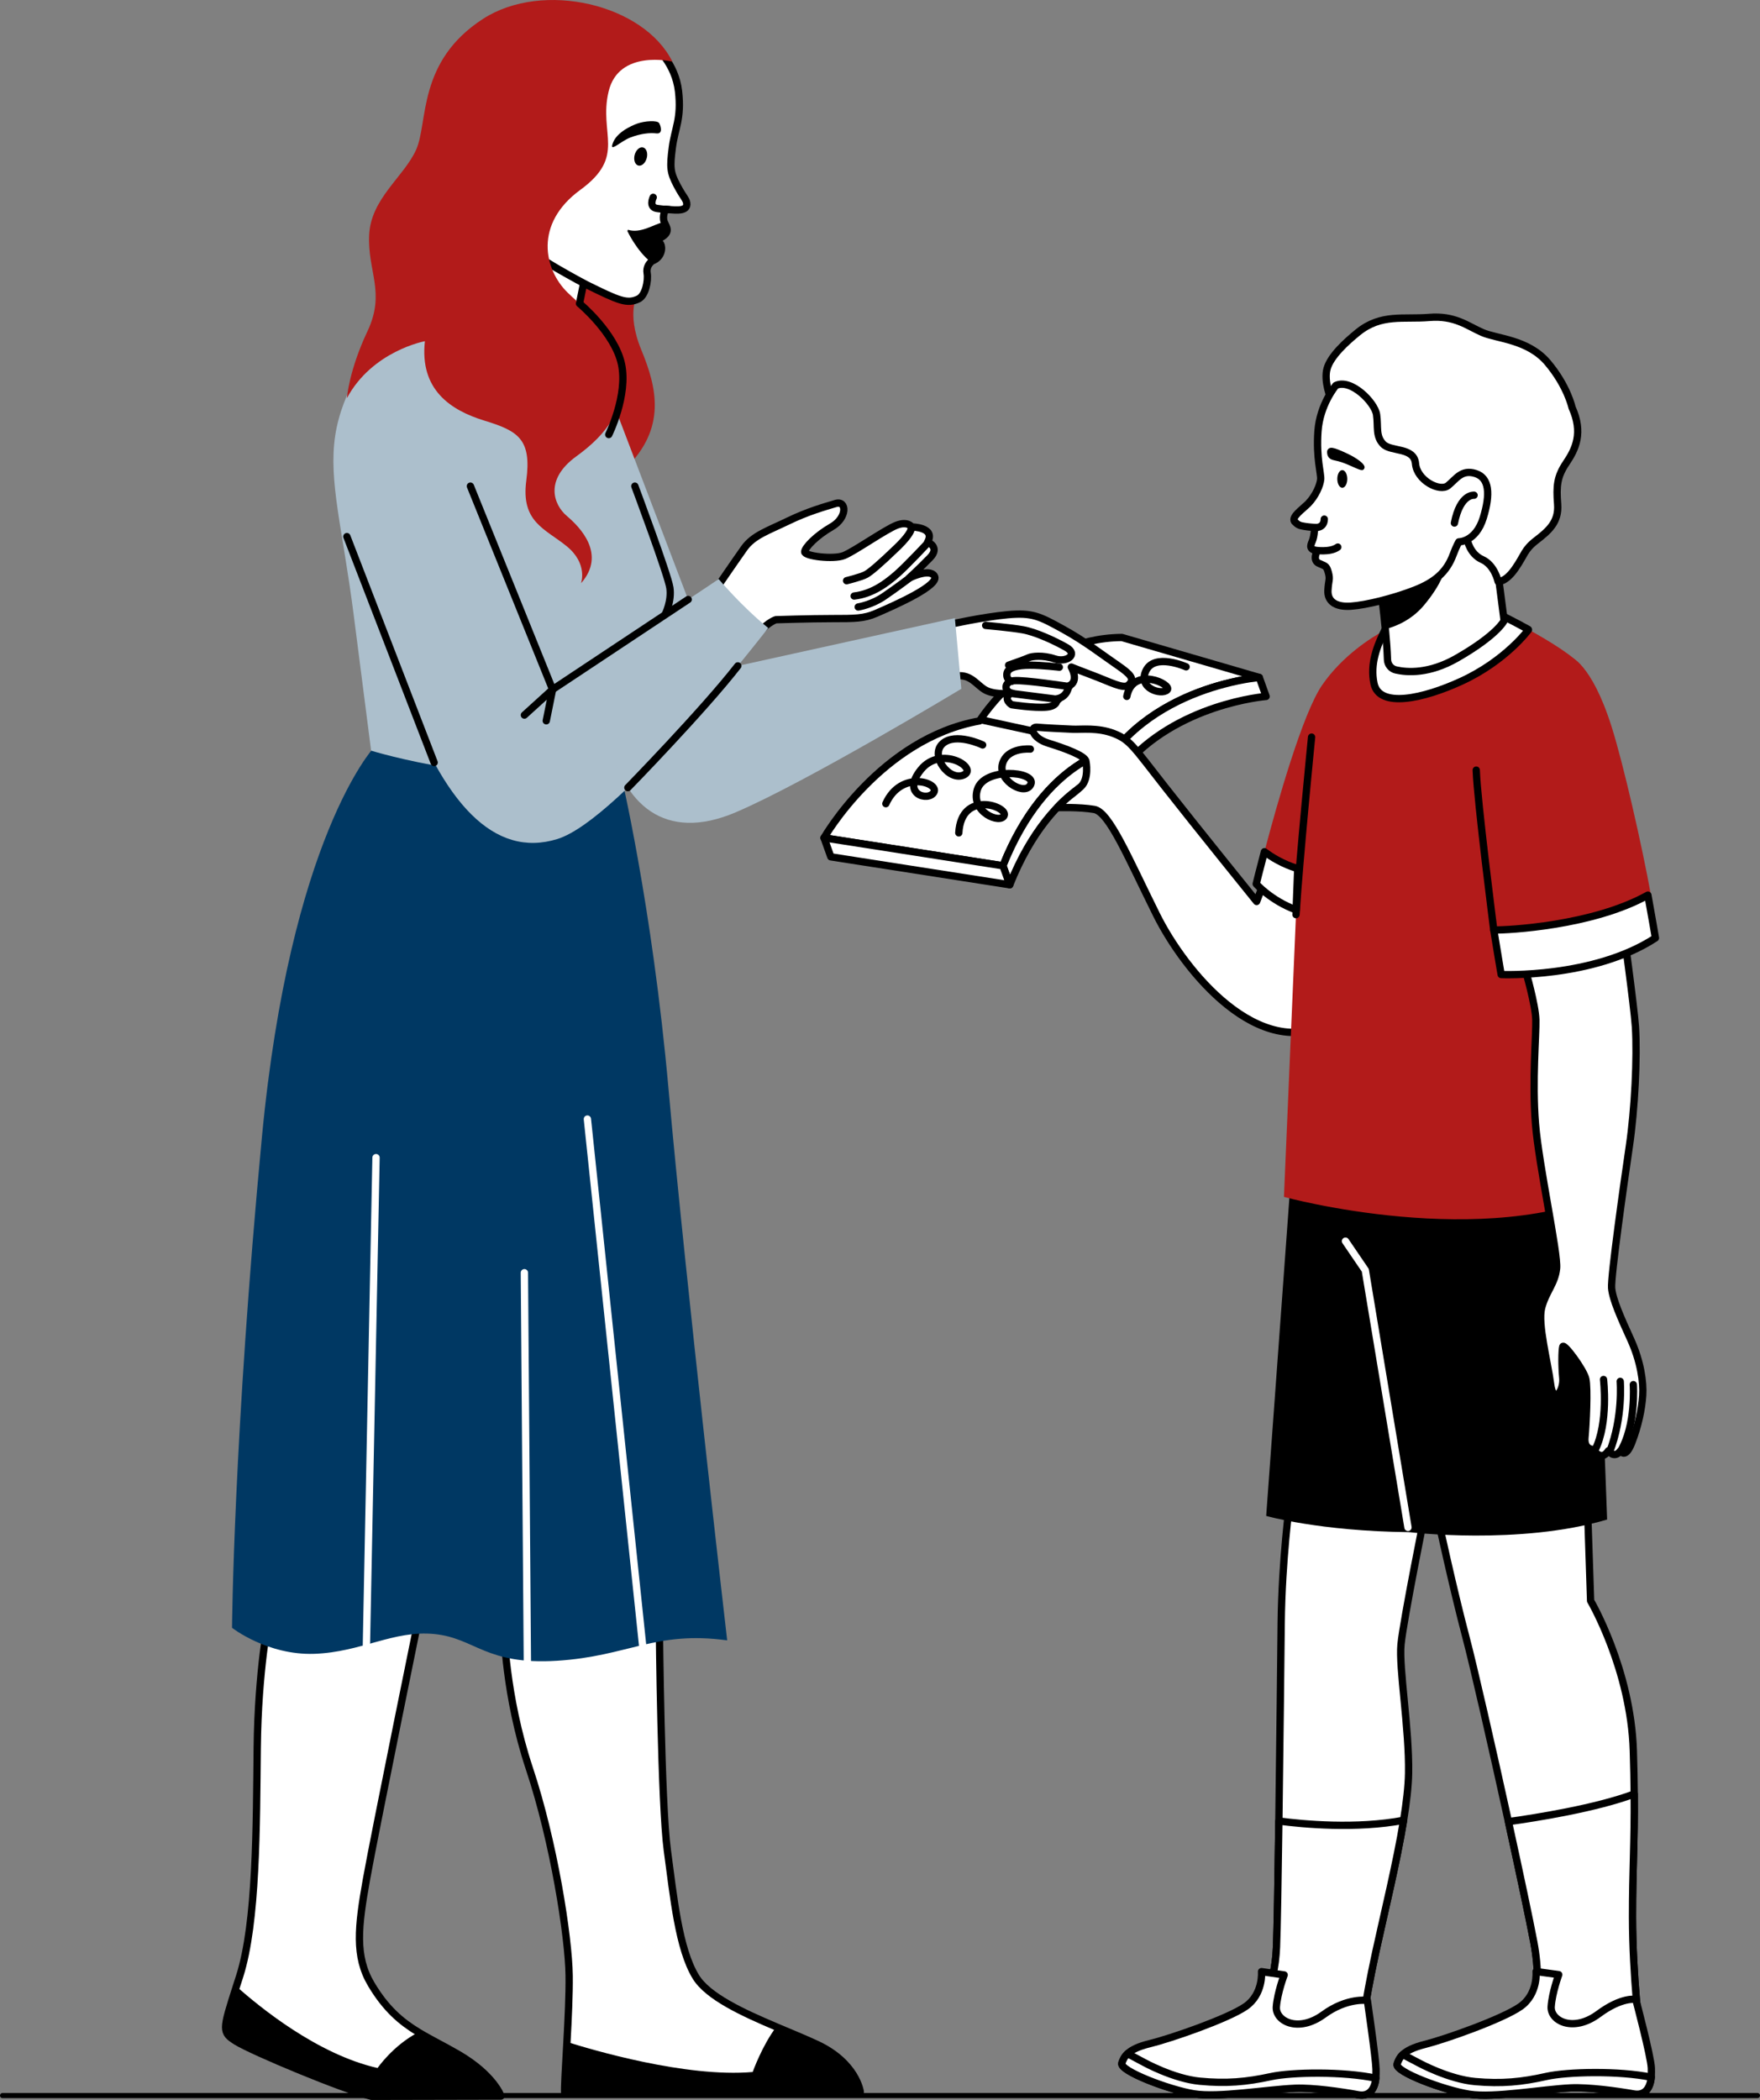 <svg xmlns="http://www.w3.org/2000/svg" id="a" width="339.98mm" height="405.66mm" viewBox="0 0 963.73 1149.9"><rect x="0" y="0" width="963.73" height="1149.9" fill="#808080" stroke="none"/><g id="b"><g id="c"><path d="m771.3,970.95c-.12,7.25-1.16,16.13-2.73,25.81-3.8,23.25-10.68,51.14-15.28,72.31-6.51,29.99-8.26,47.36-8.26,47.36,0,0-70.17,15.45-62.59-.14,7.59-15.59,15.57-27.57,16.53-49.97.41-9.65.88-37.67,1.3-69.16.57-41.65,1.06-89.38,1.28-108.74.39-34,4.62-65.63,4.62-65.63l74.56,3.46s-12.34,61.17-13.58,74.2c-1.24,13.04,4.55,45.84,4.15,70.5h0Z" fill="#fff" stroke="#000" stroke-linecap="round" stroke-linejoin="round" stroke-width="4"></path><path d="m768.57,996.76c-3.8,23.25-10.68,51.14-15.28,72.31-6.51,29.99-8.26,47.36-8.26,47.36,0,0-70.17,15.45-62.59-.14,7.59-15.59,15.57-27.57,16.53-49.97.41-9.65.88-37.67,1.3-69.16,13.49,1.77,42.33,4.47,68.3-.4h0Z" fill="#fff" stroke="#000" stroke-linecap="round" stroke-linejoin="round" stroke-width="4"></path><path d="m838.16,1116.02s7.31-22.76,1.72-52.52c-2.3-12.21-7.77-37.99-13.91-66-8.84-40.28-19.07-85.16-23.23-100.87-7.06-26.63-15.26-64.65-15.26-64.65l81.85-5.02,1.64,49.61s22,37.43,23.4,82.07c.28,9.03.43,16.79.48,23.71.23,27.28-.96,41.33-.93,67.4.04,32.67,4.06,64.17,4.06,64.17l-59.82,2.1h0Z" fill="#fff" stroke="#000" stroke-linecap="round" stroke-linejoin="round" stroke-width="4"></path><path d="m838.16,1116.02s7.31-22.76,1.72-52.52c-2.3-12.21-7.77-37.99-13.91-66,15.67-2.19,47.98-7.35,68.88-15.15.23,27.28-.96,41.33-.93,67.4.04,32.67,4.06,64.17,4.06,64.17l-59.82,2.1Z" fill="#fff" stroke="#000" stroke-linecap="round" stroke-linejoin="round" stroke-width="4"></path><path d="m753.39,1137.58l-.03.42c-.56,5.88-3.51,10.19-9.58,9.06-9.2-1.71-24.85-3.97-34.58-3.57-15.75.66-41.85,5.27-55.52,3.03-13.65-2.25-40.74-12.56-39.39-16.77.59-1.84,1.44-3.6,3.16-5.22,2.21-2.07,5.83-3.93,12.18-5.47,11.3-2.76,42.67-13.58,52.45-20.35,9.78-6.77,8.7-19.08,8.7-19.08l12.39,1.8s-3.68,9.75-4.28,17.45c-.61,7.7,11.77,14.54,25.9,4.24,12.89-9.4,23.93-7.74,23.93-7.74,0,0,4.57,31.16,4.74,37.59.04,1.43,0,3.01-.08,4.61h0Z" fill="#fff" stroke="#000" stroke-linecap="round" stroke-linejoin="round" stroke-width="4"></path><path d="m753.36,1138c-.56,5.88-3.51,10.19-9.58,9.06-9.2-1.71-24.85-3.97-34.58-3.57-15.75.66-41.85,5.27-55.52,3.03-13.65-2.25-40.74-12.56-39.39-16.77.59-1.84,1.44-3.6,3.16-5.22l8.92,4.77s16.15,8.95,30.6,10.33c14.45,1.39,25.37.44,39.01-2.52,11.48-2.48,39.86-2.9,57.37.89h0Z" fill="#fff" stroke="#000" stroke-linecap="round" stroke-linejoin="round" stroke-width="4"></path><path d="m904.19,1137.05c0,.14-.02.28-.03.42-.51,5.88-3.43,10.22-9.51,9.13-9.21-1.64-24.88-3.78-34.61-3.31-15.74.78-41.81,5.59-55.49,3.45-13.67-2.15-40.84-12.25-39.52-16.47.58-1.84,1.41-3.61,3.12-5.24,2.19-2.09,5.8-3.97,12.14-5.56,11.28-2.85,42.56-13.9,52.28-20.75,9.72-6.84,8.55-19.15,8.55-19.15l12.4,1.71s-3.6,9.78-4.14,17.48c-.55,7.7,11.89,14.45,25.93,4.04,12.81-9.5,20.41-7.97,20.41-7.97,0,0,8.28,31.17,8.51,37.6.05,1.43.02,3.01-.05,4.61h0Z" fill="#fff" stroke="#000" stroke-linecap="round" stroke-linejoin="round" stroke-width="4"></path><path d="m904.16,1137.47c-.51,5.88-3.43,10.22-9.51,9.13-9.21-1.64-24.88-3.78-34.61-3.31-15.74.78-41.81,5.59-55.49,3.45-13.67-2.15-40.84-12.25-39.52-16.47.58-1.84,1.41-3.61,3.12-5.24l8.96,4.7s16.22,8.83,30.69,10.1c14.46,1.28,25.37.25,38.99-2.82,11.46-2.57,39.84-3.2,57.38.46h0Z" fill="#fff" stroke="#000" stroke-linecap="round" stroke-linejoin="round" stroke-width="4"></path><path d="m706.99,642.88l-13.66,187.2s29.2,8.39,78.32,8.89c.73.01,36.38-187.28,36.38-187.28l-101.04-8.81h0Z"></path><path d="m722.38,658.5l25.22,37.07,23.8,143.37s60.61,7.35,108.62-6.87c0,0-5.21-144.73-7.24-183.6-2.02-38.86-136.11-41.86-150.4,10.03Z"></path><polyline points="736.75 679.63 747.6 695.57 770.97 836.37" fill="none" stroke="#fff" stroke-linecap="round" stroke-linejoin="round" stroke-width="4"></polyline><path d="m689.56,370.96s-7.97.63-19.4,3.67c-17.02,4.51-41.7,14.38-59.1,35.51,0,0-38.19,4.62-61.87,63.95l-88.38-13.8-9.6-1.5s31.05-54.37,85.18-64.04c0,0,27.72-45.2,77.91-45.69l75.26,21.9h0Z" fill="#fff" stroke="#000" stroke-linecap="round" stroke-linejoin="round" stroke-width="4"></path><path d="m693.28,381.35s-49.42,3.87-78.5,39.18c0,0-38.19,4.62-61.87,63.95l-3.72-10.39c23.68-59.33,61.87-63.95,61.87-63.95,17.4-21.13,42.08-31,59.1-35.51,11.43-3.04,19.4-3.67,19.4-3.67l3.72,10.39h0Z" fill="#fff" stroke="#000" stroke-linecap="round" stroke-linejoin="round" stroke-width="4"></path><path d="m537,394.1l74.23,16.19" fill="none" stroke="#000" stroke-linecap="round" stroke-linejoin="round" stroke-width="4"></path><path d="m564.2,410.17s-12.85-1.16-15.31,8.25c-2.46,9.41,13.05,17.88,15.62,10.85,2.57-7.02-25.65-9.26-29.36,3.11s12.69,19.06,14.72,14.16-23.48-14.13-24.86,9.52" fill="none" stroke="#000" stroke-linecap="round" stroke-linejoin="round" stroke-width="4"></path><path d="m538.08,407.91s-14.93-7.11-21.99-.65c-7.05,6.46,3.6,20.83,11.68,17.07,8.07-3.77-12.47-16.52-23.51-2.88-11.04,13.63,4.34,17.63,7.14,12.32,2.8-5.32-18.02-12.14-26.34,6.31" fill="none" stroke="#000" stroke-linecap="round" stroke-linejoin="round" stroke-width="4"></path><path d="m649.49,365.13s-17.21-7.71-21.96,2.08c-4.74,9.79,8.46,13.54,11.56,10.6,3.1-2.95-18.71-13.52-22.08,3.53" fill="none" stroke="#000" stroke-linecap="round" stroke-linejoin="round" stroke-width="4"></path><polygon points="552.92 484.48 454.94 469.18 451.22 458.79 460.82 460.29 549.2 474.09 552.92 484.48" fill="#fff" stroke="#000" stroke-linecap="round" stroke-linejoin="round" stroke-width="4"></polygon><path d="m692.04,483.21l-3.94,10.42s-32.75-40.5-50.15-62.71-19.17-25.76-27.99-29.22c-8.83-3.46-18.14-2.18-22.53-2.39-4.38-.2-15.18-.7-19.48-1.11-4.29-.4-2.76,6,6.04,8.72,8.8,2.73,20.62,6.96,20.67,10.1,0,0,1.86,9.38-2.78,13.71-4.63,4.32-7.37,5.4-13.05,11.52,0,0,12.19-.43,20.37.98s18.54,26.37,34.05,57.6c15.51,31.23,56.31,81.05,95.58,59.09,22.73-15.48,22.46-75.44,22.46-75.44l-59.24-1.27h-.01Z" fill="#fff" stroke="#000" stroke-linecap="round" stroke-linejoin="round" stroke-width="4"></path><path d="m885.06,651.13c-71.84,34.49-182,4.26-182,4.26l6.33-148.41.02-.48.35-8.24s-.02-.01-.03-.01c-14.02-5.23-21.86-14.26-21.86-14.26,0,0,1.71-7.04,4.5-17.62,7.03-26.67,20.93-75.83,31.66-91.32,11.23-16.23,27.01-26.04,34.2-29.93,2.4-1.31,3.85-1.95,3.85-1.95l61.13-5.7s6.01,2.97,13.63,7.17c11.41,6.3,26.43,15.38,30.14,21.37,6.18,9.99,19.27,58.04,14.51,131.77-4.76,73.74,3.57,153.35,3.57,153.35h0Z" fill="#b21b1a"></path><path d="m836.95,344.83s-12.34,16.97-36.82,28.22c-20.65,9.49-44.86,14.97-47.76,1.23-2.29-10.85,1.72-20.69,5.86-29.15,2.4-1.31,3.85-1.95,3.85-1.95l61.13-5.7s6.01,2.97,13.63,7.17l.11.18h0Z" fill="#fff" stroke="#000" stroke-linecap="round" stroke-linejoin="round" stroke-width="4"></path><path d="m718.19,403.63s-6.6,66.32-8.54,97.2" fill="none" stroke="#000" stroke-linecap="round" stroke-linejoin="round" stroke-width="4"></path><path d="m835.31,531.34s5.47,18.71,5.68,27.13c.21,8.41-2.1,33.43-.21,56.78,1.89,23.34,12.41,70.87,11.57,79.28-.84,8.41-6.03,12.98-8.22,21.74s3.39,29.57,4.93,41.51c1.53,11.93,7.33,3.72,6.68-3.18-.66-6.9-.55-15.11,0-17.19.54-2.09,11.39,12.48,12.59,17.63,1.21,5.15.22,25.3-.44,32.09-.65,6.79,4.6,6.57,4.6,6.57,0,0,4.1,7.06,8.2.72,0,0,3.23,4.67,6.68-.03,0,0,2.5,4.96,6.14-4.38,3.63-9.33,5.49-18.53,5.98-25.87.5-7.34-1.13-18.7-6.52-30.57-5.4-11.86-10.01-22.13-10.49-28.34-.48-6.22,6.69-57.07,9.7-77.5s4.38-48.8,3.34-65.47c-.68-10.74-7.24-58.37-7.24-58.37,0,0-46.08-3.48-52.97,27.45h0Z" fill="#fff" stroke="#000" stroke-linecap="round" stroke-linejoin="round" stroke-width="4"></path><path d="m878.05,755.39s2.81,23.62-4.58,38.47" fill="none" stroke="#000" stroke-linecap="round" stroke-linejoin="round" stroke-width="4"></path><path d="m887.19,756.41s1.63,19.56-5.77,38.55" fill="none" stroke="#000" stroke-linecap="round" stroke-linejoin="round" stroke-width="4"></path><path d="m894.37,758.2s1.61,22.21-7.09,36.68" fill="none" stroke="#000" stroke-linecap="round" stroke-linejoin="round" stroke-width="4"></path><path d="m710.61,475.59l-.88,22.67c-14.02-5.23-21.86-14.26-21.86-14.26,0,0,1.71-7.04,4.5-17.62,9.29,7.03,18.24,9.21,18.24,9.21Z" fill="#fff" stroke="#000" stroke-linecap="round" stroke-linejoin="round" stroke-width="4"></path><path d="m906.47,513.62c-34.03,22.22-84.47,20.02-84.47,20.02,0,0-1.67-7.04-3.1-18.14-4.36-33.74-16.42-102.52-6.77-125.68,13.01-31.22,47.44-30.36,47.44-30.36,0,0,11.74,3.08,22.94,38.58,6.36,20.13,16.53,64.58,21.51,92.11,2.51,13.89,2.45,23.47,2.45,23.47h0Z" fill="#b21b1a"></path><path d="m906.47,513.62c-34.03,22.22-84.47,20.02-84.47,20.02,0,0-2.29-13.36-4.05-24.41,7.62.17,54.21-2.27,84.39-19.08,2.51,13.89,4.13,23.47,4.13,23.47Z" fill="#fff" stroke="#000" stroke-linecap="round" stroke-linejoin="round" stroke-width="4"></path><path d="m817.95,509.23s-9.08-70.78-9.6-87.55" fill="none" stroke="#000" stroke-linecap="round" stroke-linejoin="round" stroke-width="4"></path><path d="m823.62,339.87s-3.62,7.78-25.9,20.54c-15.11,8.65-27.15,7.85-33.34,6.44-2.65-.6-4.54-2.92-4.63-5.64-.17-5.22-.63-11.16-1.16-16.72-1.03-10.84-2.32-20.27-2.32-20.27l7.33-8.82,3.12-3.75,38.74-28.29,12.35,11.67,5.81,44.84Z" fill="#fff" stroke="#000" stroke-linecap="round" stroke-linejoin="round" stroke-width="4"></path><path d="m791.38,311.36s-1.49,7.97-11.68,20.11c-7.12,8.49-16.26,11.8-21.11,13.02-1.03-10.84-2.32-20.27-2.32-20.27l7.33-8.82c.78-.34,1.26-.54,1.26-.54l26.52-3.5h0Z"></path><path d="m803.49,295.72s1.33,7.65,8.13,10.67c6.81,3.03,8.7,12.01,8.7,12.01,0,0,3.97.66,9.35-7.09,5.39-7.75,4.82-10.21,11.53-15.41,6.71-5.19,12.48-10.01,11.72-19.84s-.38-15.03,4.73-22.59c5.1-7.56,9.4-16.5,3.16-30.32,0,0-2.51-11.74-13.3-24.55s-27.74-13-35.86-16.55c-8.13-3.55-14.95-9.41-29.08-8.24-14.13,1.18-26.3-2.14-38.97,8.12-6.59,5.34-14.94,12.98-16.92,19.87-1.98,6.89,2.15,16.8,2.15,16.8l74.66,77.11h0Z" fill="#fff" stroke="#000" stroke-linecap="round" stroke-linejoin="round" stroke-width="4"></path><path d="m731.47,211.07s-8.77,10.35-9.79,25.09c-1.03,14.73,1.77,23.13,1.49,26.3s-2.66,8.91-6.8,13.24c-3.77,3.69-9.09,7.2-7.56,9.81,1.89,1.92,2.69,2.28,5.5,2.72,2.82.45,4.22.46,5.48.59,0,0,.04,4.49-1.22,7.49-1.25,2.99-1.53,4.35,2.64,5.46,0,0-2.69,4.92.85,6.62,3.54,1.71,4.22,1.09,5.31,5.11,1.09,4.02.06,3.98-.23,9.78-.29,5.81,3.95,9.23,12.54,8.65,8.59-.58,23.49-4.37,34.74-8.73s17.67-9.87,21.21-19.3c1.93-5.14,3.2-7.19,3.2-7.19,0,0,9.27.09,13.35-13.09s3.3-22.03-4.29-24.36c-7.59-2.34-10.41,2.93-14.94,6.61-4.52,3.67-17.07-2.82-17.85-12-.79-9.19-13.54-6.28-17.74-10.71-4.21-4.43-2.63-9.48-3.58-16.12-.96-6.64-13.97-19.9-22.31-15.96h0Z" fill="#fff" stroke="#000" stroke-linecap="round" stroke-linejoin="round" stroke-width="4"></path><path d="m807.17,271.17s-7.6-.92-10.77,15.23" fill="none" stroke="#000" stroke-linecap="round" stroke-linejoin="round" stroke-width="4"></path><path d="m719.92,301.28s8.35,1.4,12.62-1.71" fill="none" stroke="#000" stroke-linecap="round" stroke-linejoin="round" stroke-width="4"></path><path d="m719.92,288.86s5.13.63,5.22-4.61" fill="none" stroke="#000" stroke-linecap="round" stroke-linejoin="round" stroke-width="4"></path><path d="m726.77,246.68s-.94,4.28,3.4,5.27,5.01,1.23,9.67,3.25c4.65,2.02,6.55,3.23,7.31,1.08.77-2.14-4.97-5.86-9.42-7.92-7.67-3.56-9.7-4.11-10.96-1.67h0Z"></path><path d="m732.27,262.25c0-2.67,1.22-4.84,2.73-4.84s2.73,2.17,2.73,4.84-1.22,4.84-2.73,4.84-2.73-2.17-2.73-4.84Z"></path></g><g id="d"><path d="m349.39,160.58s-6.86,10.02,1.75,30.94c8.62,20.92,13.89,42.89-8.61,65.04s-50.27-57.66-50.27-57.66c0,0,2.46-32.69,1.58-35.16-.88-2.46,8.09-29.35,8.09-29.35l26.89,7.21,20.57,18.98h0Z" fill="#b21b1a"></path><path d="m519.32,342.05s19.02-4.25,32.55-5.46c13.53-1.2,17.49.93,29.99,7.81,12.51,6.87,21.81,14.27,30,19.84,7.68,5.24,9.24,7.55,6.62,10.29-2.18,2.87-6.75.68-17.3-3.61-8.37-3.15-14.55-5.63-14.55-5.63,0,0,4.6,7.81-1.42,10.35,0,0-.48,6-6.54,7.03,0,0,1.05,3.92-5.67,4.53-6.73.61-19.04-1.31-19.04-1.31,0,0-4.91-2.89-.69-6.26,0,0-7.13.94-12.53-1.24-5.4-2.17-8.62-9.51-16.92-8.22s-9.67,4.44-9.67,4.44l5.17-32.56h0Z" fill="#fff" stroke="#000" stroke-linecap="round" stroke-linejoin="round" stroke-width="4"></path><path d="m539.72,342.46s13.7,1.2,20.47,2.41,17.07,5.89,23.73,9.67c6.66,3.79.16,8.47-6.41,6.25-6.58-2.22-12.58-1.4-14.14-.66s-7.15,2.72-11.09,4.11" fill="none" stroke="#000" stroke-linecap="round" stroke-linejoin="round" stroke-width="4"></path><path d="m579.57,383l-26.3-3.37" fill="none" stroke="#000" stroke-linecap="round" stroke-linejoin="round" stroke-width="4"></path><path d="m585.44,375.96s-24.69-3.81-30.28-3.23c-5.59.57-5.61,6.08-.73,6.9" fill="none" stroke="#000" stroke-linecap="round" stroke-linejoin="round" stroke-width="4"></path><path d="m580.07,365.34s-9.59-1.13-16.17-1.1c-6.59.04-12.09,1.1-12.54,4.63-.46,3.53,2.6,4.18,2.6,4.18" fill="none" stroke="#000" stroke-linecap="round" stroke-linejoin="round" stroke-width="4"></path><path d="m392.52,321.83s9.95-14.55,14.96-21.62,13.2-9.62,24.01-14.88c10.81-5.25,19.88-7.76,26.07-9.62,6.18-1.86,6.47,7.81-2.12,12.73-8.59,4.93-14.68,11.34-14.82,13.72-.14,2.37,15.75,4.36,21.51,2.04,5.77-2.32,22.68-14.24,28.86-16.62,6.18-2.37,8.27.97,8.27.97,0,0,13.21.09,8.68,8.29,0,0,7.03,2.68,1.29,8.56-6.47,6.64-11.51,11.18-11.51,11.18,0,0,11.03-5.58,13.92-1.21,3.36,5.07-21.79,16.1-31.92,20.49-6.64,2.88-11.62,2.87-23.94,2.87s-30.91.61-30.91.61c0,0-3.79,1.04-9.27,6.86-5.47,5.81-23.08-24.37-23.08-24.37h0Z" fill="#fff" stroke="#000" stroke-linecap="round" stroke-linejoin="round" stroke-width="4"></path><path d="m498.91,288.47s1.77,2.15-7.7,11.29c-9.48,9.14-14.5,13.39-16.98,14.79-2.48,1.41-10.66,3.42-10.66,3.42" fill="none" stroke="#000" stroke-linecap="round" stroke-linejoin="round" stroke-width="4"></path><path d="m508.52,296.77s-12.1,13.01-17.55,17.74c-5.45,4.72-13.14,10.69-23.25,11.86" fill="none" stroke="#000" stroke-linecap="round" stroke-linejoin="round" stroke-width="4"></path><path d="m499.97,315.07s-10.03,7.57-16.26,11.73c-6.22,4.16-13.02,5.46-13.78,5.57" fill="none" stroke="#000" stroke-linecap="round" stroke-linejoin="round" stroke-width="4"></path><path d="m471.07,1145.46l-161.86.79c-.28-2.58.48-14.41,1.23-28.14.68-12.35,1.34-26.24,1.21-36.31-.27-21.28-8.4-73.22-21.76-113.32-13.36-40.09-13.94-76.74-13.94-76.74l85.11.2s.91,95.81,4.35,121.22c3.45,25.4,6.17,53.89,15.61,69.32,6.63,10.83,25.71,19.61,44.08,27.39,7.78,3.31,15.44,6.43,21.97,9.45,21.96,10.16,24,26.14,24,26.14h0Z" fill="#fff" stroke="#000" stroke-linecap="round" stroke-linejoin="round" stroke-width="4"></path><path d="m471.07,1145.46l-161.86.79c-.28-2.58.48-14.41,1.23-28.14,13.07,4.14,65.09,19.67,101.71,16.47,0,0,5.25-14.67,12.95-24.71,7.78,3.31,15.44,6.43,21.97,9.45,21.96,10.16,24,26.14,24,26.14h0Z"></path><path d="m274.31,1147.75l-70.83.15c-16.04-3.9-65.52-24.7-74.07-30.05-7.97-5-7.7-6.05.03-30.16.56-1.72,1.14-3.54,1.77-5.5,9.42-29.49,9.17-82.65,9.64-125.27.47-42.61,6.3-71.02,6.3-71.02,49.91-50.64,84.1-9.69,84.1-9.69,0,0-26.01,127.17-30.61,153.03-4.6,25.85-6.45,42.02,2.63,57.28,8.07,13.56,16.39,20.52,25.86,26.28,6.57,3.99,13.69,7.41,21.69,12.05,19.5,11.33,23.49,22.9,23.49,22.9h0Z" fill="#fff" stroke="#000" stroke-linecap="round" stroke-linejoin="round" stroke-width="4"></path><path d="m274.31,1147.75l-70.83.15c-16.04-3.9-65.52-24.7-74.07-30.05-7.97-5-7.7-6.05.03-30.16,12.55,11.23,44.43,37.28,77.31,44.71,0,0,8.37-12.29,22.38-19.6,6.57,3.99,13.69,7.41,21.69,12.05,19.5,11.33,23.49,22.9,23.49,22.9h0Z"></path><path d="m204.54,409.55s-45.6,49.28-61.13,213.21c-15.54,163.94-16.36,268.59-16.36,268.59,0,0,19.36,15.14,45.08,14.25,25.71-.9,43.42-13.07,65.78-10.83,22.36,2.23,27.97,17.09,67.1,14.63s53.6-16.55,93.17-11.18c0,0-22.95-198.9-32.05-301.22-9.1-102.32-26.55-174.73-26.55-174.73,0,0-100.87-45.04-135.04-12.72h0Z" fill="#003863"></path><path d="m321.64,612.78l30.24,288.18" fill="none" stroke="#fff" stroke-linecap="round" stroke-linejoin="round" stroke-width="4"></path><path d="m205.9,633.9l-5.26,266.89" fill="none" stroke="#fff" stroke-linecap="round" stroke-linejoin="round" stroke-width="4"></path><path d="m287.14,696.91l1.63,212.41" fill="none" stroke="#fff" stroke-linecap="round" stroke-linejoin="round" stroke-width="4"></path><path d="m322.9,138.72l-14.81,72.94s-30.31-25.81-33.45-27.07c-3.15-1.26-1.06-46.42-1.06-46.42l24.83-14.04,24.49,14.59h0Z" fill="#fff" stroke="#000" stroke-linecap="round" stroke-linejoin="round" stroke-width="4"></path><path d="m376.07,112.01c-.14,4.27-8.14,2.77-11.64,2.57,0,0-1.89,3.66-.76,6.83.05.13.1.26.15.39,1.11,2.65,3.62,5.44-2.42,8.53l-3.76.63s3.13.9,4.11,2.65c.98,1.74.98,7.19-4.74,9.35,0,0-.25.18-.61.54-.94.9-2.57,2.99-2.05,6.05.71,4.21-.9,12.25-4.69,14.09-6.16,3-10.59,1.13-28.53-7.75,0,0-32.39-16.97-35.46-22.81-3.06-5.84,12.73-29.61,12.73-29.61l9.51-24.56,11.42-41.29,11.57-16.36,28.17,4.48s10.74,9.07,12.47,24.22c1.73,15.16-2.01,20.11-3.4,30.89-1.38,10.78-1.2,13.48,2.58,20.65,3.77,7.17,5.44,7.73,5.35,10.51h0Z" fill="#fff" stroke="#000" stroke-linecap="round" stroke-linejoin="round" stroke-width="4"></path><path d="m357.68,108.05s-2.71,5.44,2.2,6.11c4.72.65,6.49.63,6.49.63" fill="none" stroke="#000" stroke-linecap="round" stroke-linejoin="round" stroke-width="4"></path><path d="m361.4,130.33l-3.76.63s3.13.9,4.11,2.65c.98,1.74.98,7.19-4.74,9.35,0,0-.25.18-.61.54-7.78-6.11-12.86-16.96-12.86-16.96l.29-.74c6.76,2.21,14.06-2.84,18.67-3.94.47-.11.91-.13,1.32-.06,1.11,2.65,3.62,5.44-2.42,8.53Z"></path><path d="m349.15,67.59s-10.57,3.54-13.35,10.19c-2.79,6.64,3.84-.43,9.48-2.54s10.48-2.63,14.14-2.2,2.51-3.92,1.52-5.61c-1-1.7-7.97-1.17-11.79.17h0Z"></path><path d="m347.52,84.81c.73-2.74,2.8-4.57,4.62-4.08,1.83.48,2.72,3.1,2,5.83-.73,2.74-2.79,4.57-4.62,4.08-1.83-.48-2.72-3.1-2-5.84h0Z"></path><path d="m203.48,193.13s-16.09,20.18-19.91,45.27c-3.82,25.09,4.09,51.28,10.09,98.19,6,46.91,9.55,74.45,9.55,74.45,0,0,71.36,22.08,136.54,11.17,0,0,0-48.64,12.13-67.73,19.89-31.3,14.14-37.26,5.42-59.62-8.73-22.36-13.91-42.82-19.64-70.09-5.73-27.27-101.73-52.09-114.55-49.36-12.81,2.73-19.63,17.73-19.63,17.73h0Z" fill="#acbfcc"></path><path d="m257.58,266.19l44.21,112.23,91.75-61.32s12.47,14.88,27.1,26.75c0,0-80.69,104.77-115.38,115.56-34.69,10.79-62.78-19.42-84.8-81.71s-31.07-87.47-31.07-87.47c0,0,29.73-37.98,68.19-24.04h0Z" fill="#acbfcc"></path><path d="m287.14,391.56l15.44-14.02-3.46,17.15" fill="none" stroke="#000" stroke-linecap="round" stroke-linejoin="round" stroke-width="4"></path><path d="m337.55,225.3l54.13,142.05,131.18-28.91,3.54,38.73s-84.54,51-123.54,67.63c-39,16.64-61.91-4.63-69.28-39.81-7.36-35.19-2.45-135-2.45-135l6.42-44.69h0Z" fill="#acbfcc"></path><polyline points="376.84 328.26 302.58 377.54 257.58 266.19" fill="none" stroke="#000" stroke-linecap="round" stroke-linejoin="round" stroke-width="4"></polyline><line x1="237.73" y1="417.54" x2="189.95" y2="293.83" fill="none" stroke="#000" stroke-linecap="round" stroke-linejoin="round" stroke-width="4"></line><path d="m343.8,431.29s41.16-42.17,60.22-66.67" fill="none" stroke="#000" stroke-linecap="round" stroke-linejoin="round" stroke-width="4"></path><path d="m347.62,266.19s18.11,48.38,19.19,55.68-2.52,14.41-2.52,14.41" fill="none" stroke="#000" stroke-linecap="round" stroke-linejoin="round" stroke-width="4"></path><path d="m368.14,33.72s-29.32-6.97-34.88,16.36c-5.56,23.33,9.95,35.33-15.51,53.9-25.46,18.58-19.87,43.61-6.97,56.2,12.89,12.59,32.97,25.55,31.66,44.75-1.3,19.2-9.1,32.09-26.83,44.93-17.73,12.85-12.4,26.61-5.21,32.69,7.18,6.08,21.8,20.94,7.74,36.84,0,0,3.97-10.66-7.81-20.27s-25.16-13.17-22.15-35.92c3.02-22.74-4.42-27.21-22.94-32.88-18.52-5.68-35.52-16.92-32.58-43.49,0,0-28.8,5.29-42.71,31.2,0,0,1.14-15.25,11.24-36.59s0-32.78.95-52.79c.96-20.01,19.06-31.83,25.73-46.69,6.67-14.86.49-48.3,36.66-71.65,32.81-21.18,88.13-7.93,103.61,23.41h0Z" fill="#b21b1a"></path><path d="m317.32,166.2s19.28,16.01,22.98,33.12-6.96,38.64-6.96,38.64" fill="none" stroke="#000" stroke-linecap="round" stroke-linejoin="round" stroke-width="4"></path></g><path d="m1.41,1147.48h960.9" fill="none" stroke="#000" stroke-linecap="round" stroke-linejoin="round" stroke-width="2.83"></path></g></svg>